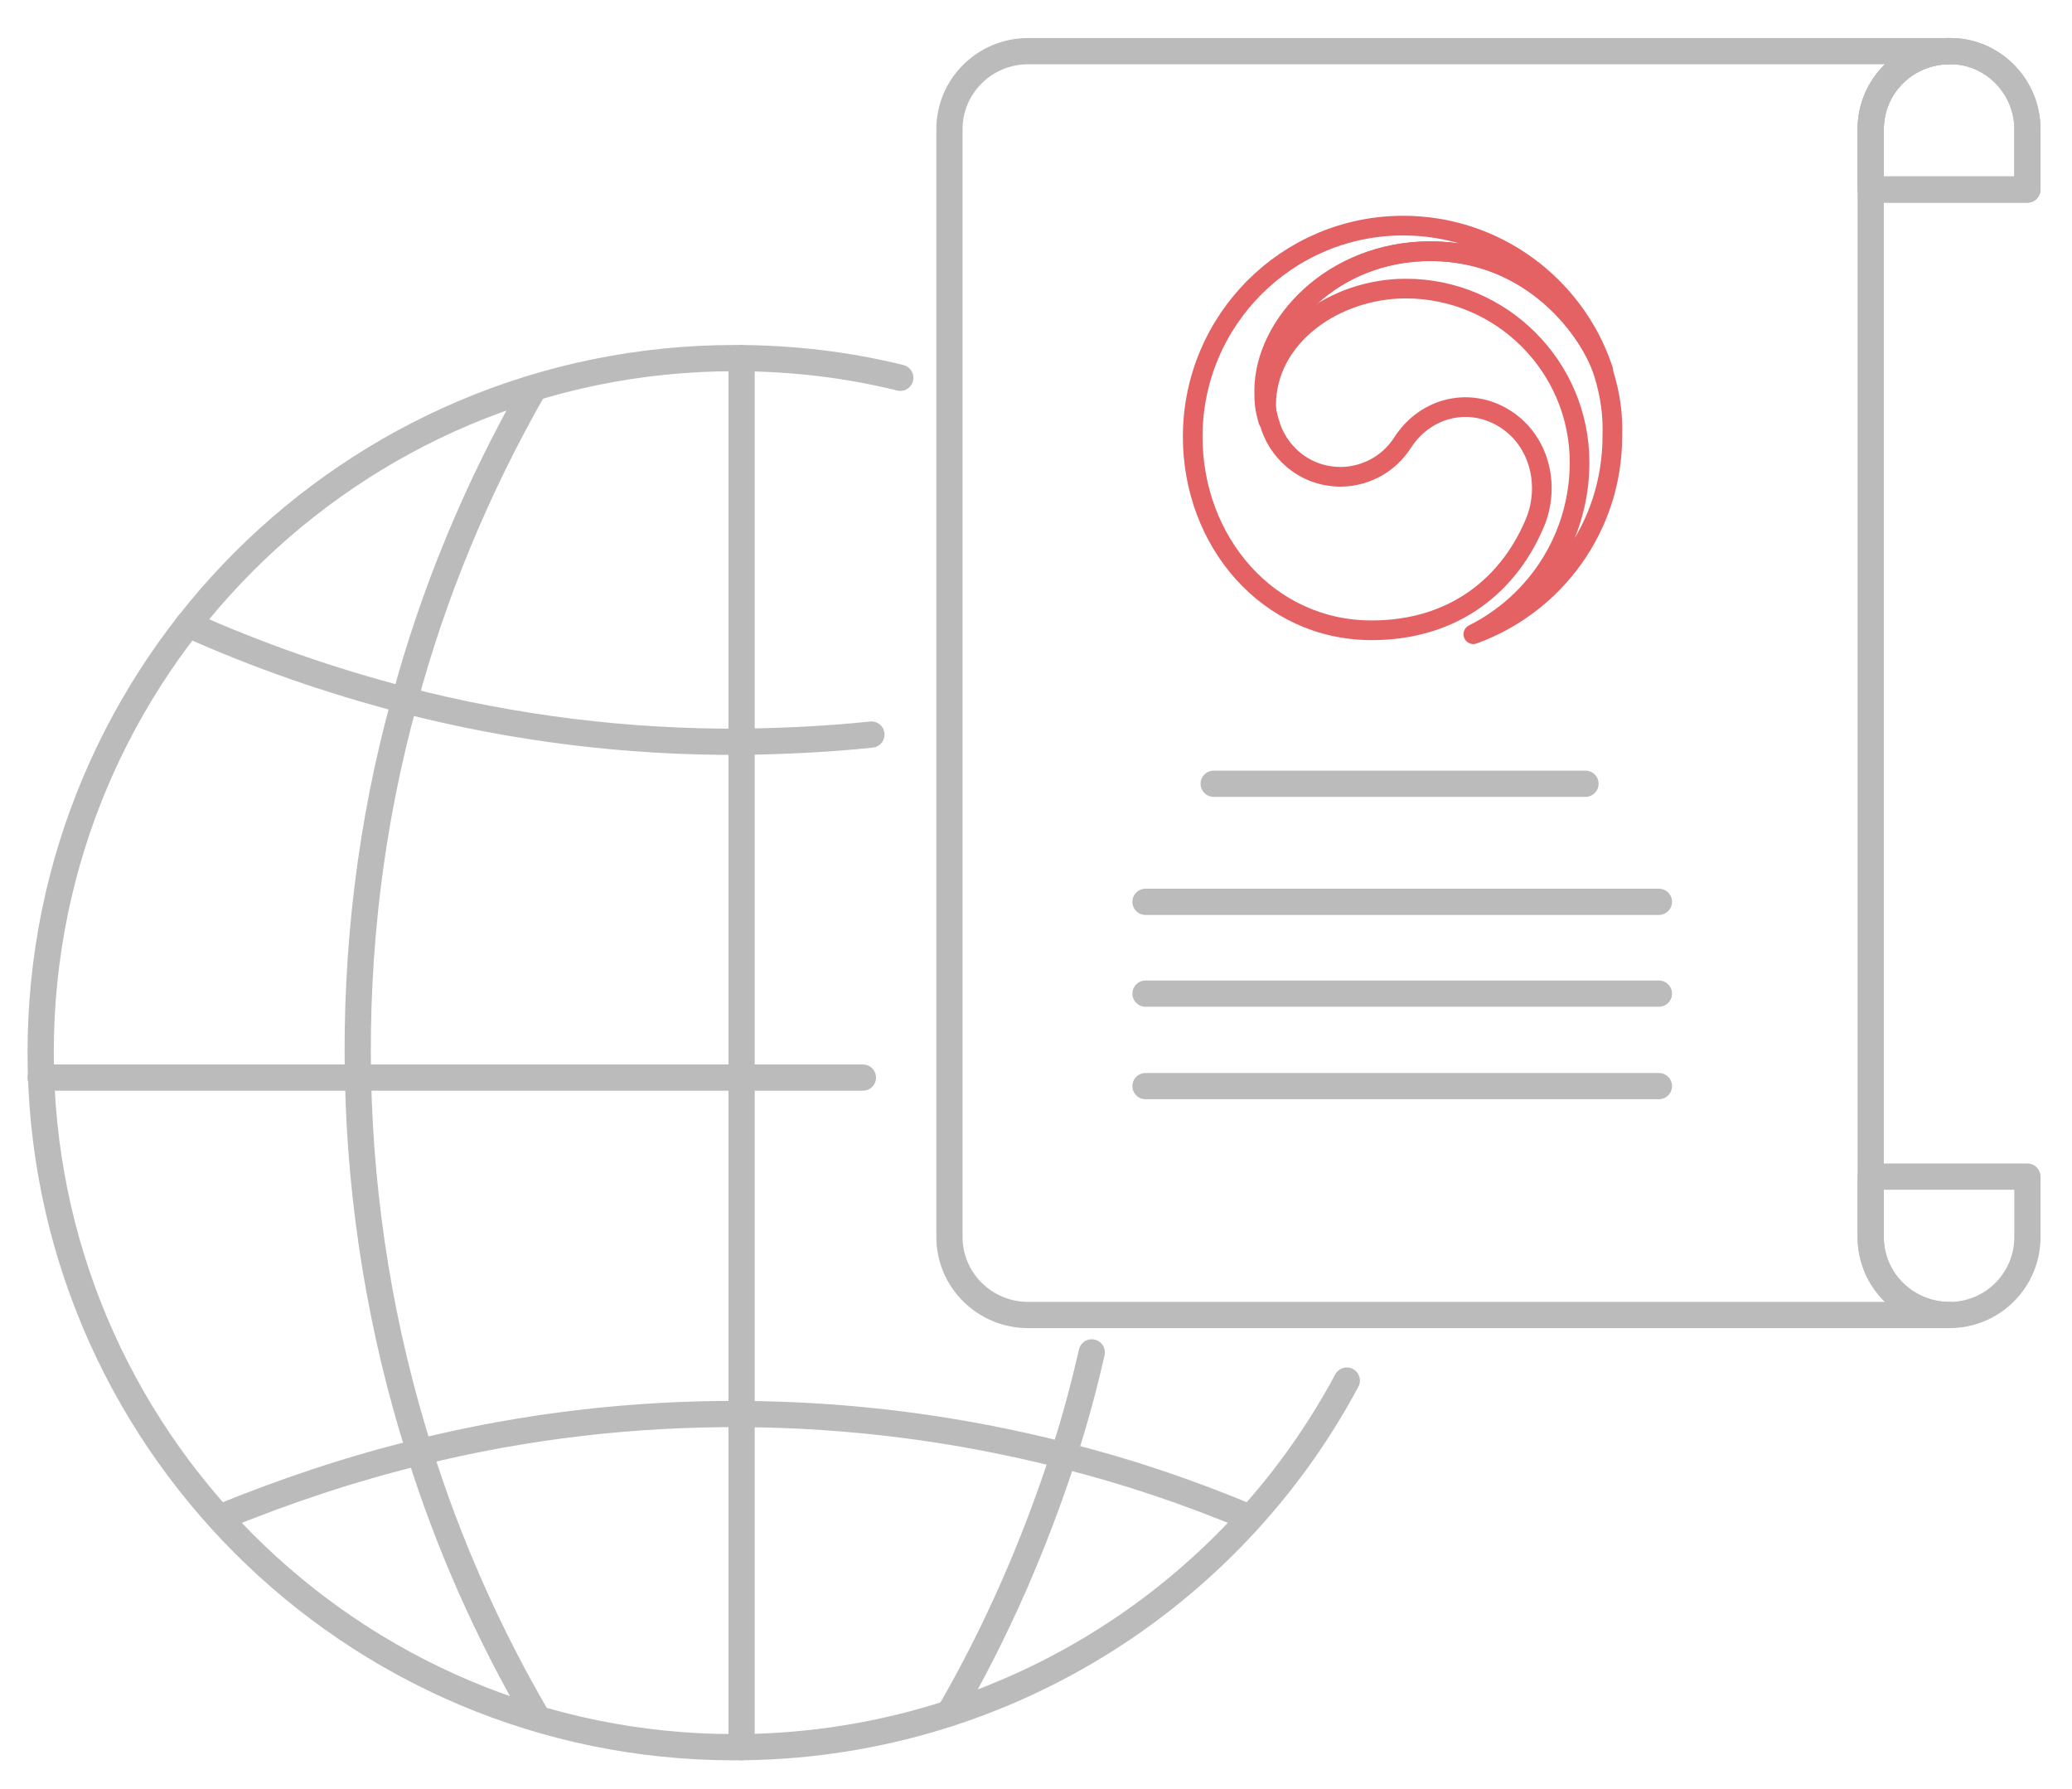 <?xml version="1.0" encoding="utf-8"?>
<!-- Generator: Adobe Illustrator 24.1.0, SVG Export Plug-In . SVG Version: 6.00 Build 0)  -->
<svg version="1.1" id="Layer_1" xmlns="http://www.w3.org/2000/svg" xmlns:xlink="http://www.w3.org/1999/xlink" x="0px" y="0px"
	 viewBox="0 0 316 272.8" style="enable-background:new 0 0 316 272.8;" xml:space="preserve">
<style type="text/css">
	.st0{fill:none;stroke:#BBBBBB;stroke-width:4;stroke-linecap:round;stroke-linejoin:round;stroke-miterlimit:10;}
	.st1{fill:none;stroke:#E46264;stroke-width:3;stroke-linecap:round;stroke-linejoin:round;stroke-miterlimit:10;}
</style>
<g>
	<g>
		<path class="st0" d="M309.2,179.4v9.2c0,6.6-5.3,11.9-11.9,11.9s-12-5.3-12-11.9v-9.2H309.2z"/>
		<path class="st0" d="M297.3,200.5H156.8c-6.6,0-12-5.3-12-11.9V19.7c0-6.6,5.4-11.9,12-11.9h140.5c-6.6,0-12,5.3-12,11.9v168.9
			C285.3,195.2,290.7,200.5,297.3,200.5z"/>
		<path class="st0" d="M309.2,19.7v9.2h-23.9v-9.2c0-6.6,5.4-11.9,12-11.9C303.8,7.7,309.2,13.1,309.2,19.7z"/>
		<path class="st0" d="M309.2,19.7v9.2h-23.9v-9.2c0-6.6,5.4-11.9,12-11.9C303.8,7.7,309.2,13.1,309.2,19.7z"/>
	</g>
	<line class="st0" x1="185.1" y1="119.5" x2="241.8" y2="119.5"/>
	<line class="st0" x1="174.7" y1="137.5" x2="253" y2="137.5"/>
	<line class="st0" x1="174.7" y1="151.5" x2="253" y2="151.5"/>
	<line class="st0" x1="174.7" y1="165.6" x2="253" y2="165.6"/>
</g>
<g>
	<g>
		<line class="st0" x1="131.6" y1="164.3" x2="6.2" y2="164.3"/>
		<path class="st0" d="M132.9,112c-6.6,0.7-13.2,1-19.8,1.1c-17.3,0.1-34.6-2-51.6-6.4l0,0c-11.1-2.9-22.1-6.7-32.8-11.5"/>
		<path class="st0" d="M145.6,60.1"/>
		<path class="st0" d="M144.8,261.2c7.3-12.6,13-25.8,17.4-39.3c1.7-5.2,3.1-10.4,4.3-15.7"/>
		<path class="st0" d="M82,262c-7.6-13-13.6-26.6-18-40.6c-5.9-18.6-9-37.8-9.4-57c-0.4-19.4,1.9-38.8,7.1-57.6l0,0
			c4.4-16.4,11-32.3,19.6-47.4"/>
		<path class="st0" d="M190.6,231.4c-9.3-3.9-18.8-7.1-28.4-9.5c-16.1-4.1-32.5-6.2-49-6.3s-33,1.8-49.2,5.8
			c-10.3,2.5-20.5,5.9-30.5,10"/>
		<line class="st0" x1="113.1" y1="266.4" x2="113.1" y2="54.6"/>
		<path class="st0" d="M205.4,210.5c-17.8,33.3-53,55.9-93.4,55.9C53.6,266.4,6.2,219,6.2,160.5S53.6,54.6,112.1,54.6
			c8.7,0,17.1,1,25.2,3"/>
	</g>
</g>
<g>
	<g>
		<g>
			<g>
				<g>
					<g>
						<path class="st1" d="M229.9,64.1c-5.4-3.7-12.4-2.2-16,3.4c-3,4.6-7.6,5.2-9.4,5.2c-5.8,0-9.8-4.1-10.9-8.3
							c0,0-0.1-0.2-0.1-0.3c-0.5-1.8-0.6-2.6-0.6-4.5c0-10.1,10.4-21.3,25.3-21.3c15.3,0,24,11.6,26.3,18.1c0-0.1-0.1-0.2-0.1-0.3
							c-4.3-12.6-16.3-21.7-30.4-21.7c-17.7,0-32.1,14.4-32.1,32.2c0,15.9,11.4,29.5,27.3,29.5c12.7,0,21.2-7.1,25.1-16.9
							C236.3,73.7,234.7,67.4,229.9,64.1z"/>
					</g>
					<g>
						<path class="st1" d="M244.6,57c-1.9-6.3-10.7-18.7-26.5-18.7c-14.9,0-25.3,11.2-25.3,21.3c0,1.9,0.1,2.7,0.6,4.5
							c-0.2-0.8-0.3-1.5-0.3-2.3c0-10.5,10.5-17.8,21.3-17.8c14.6,0,26.5,11.9,26.5,26.5c0,11.5-6.6,21.4-16.2,26.2v0
							c12.4-4.5,21.2-16.3,21.2-30.2C246,63.2,245.6,60.3,244.6,57z"/>
					</g>
				</g>
			</g>
		</g>
	</g>
</g>
</svg>
